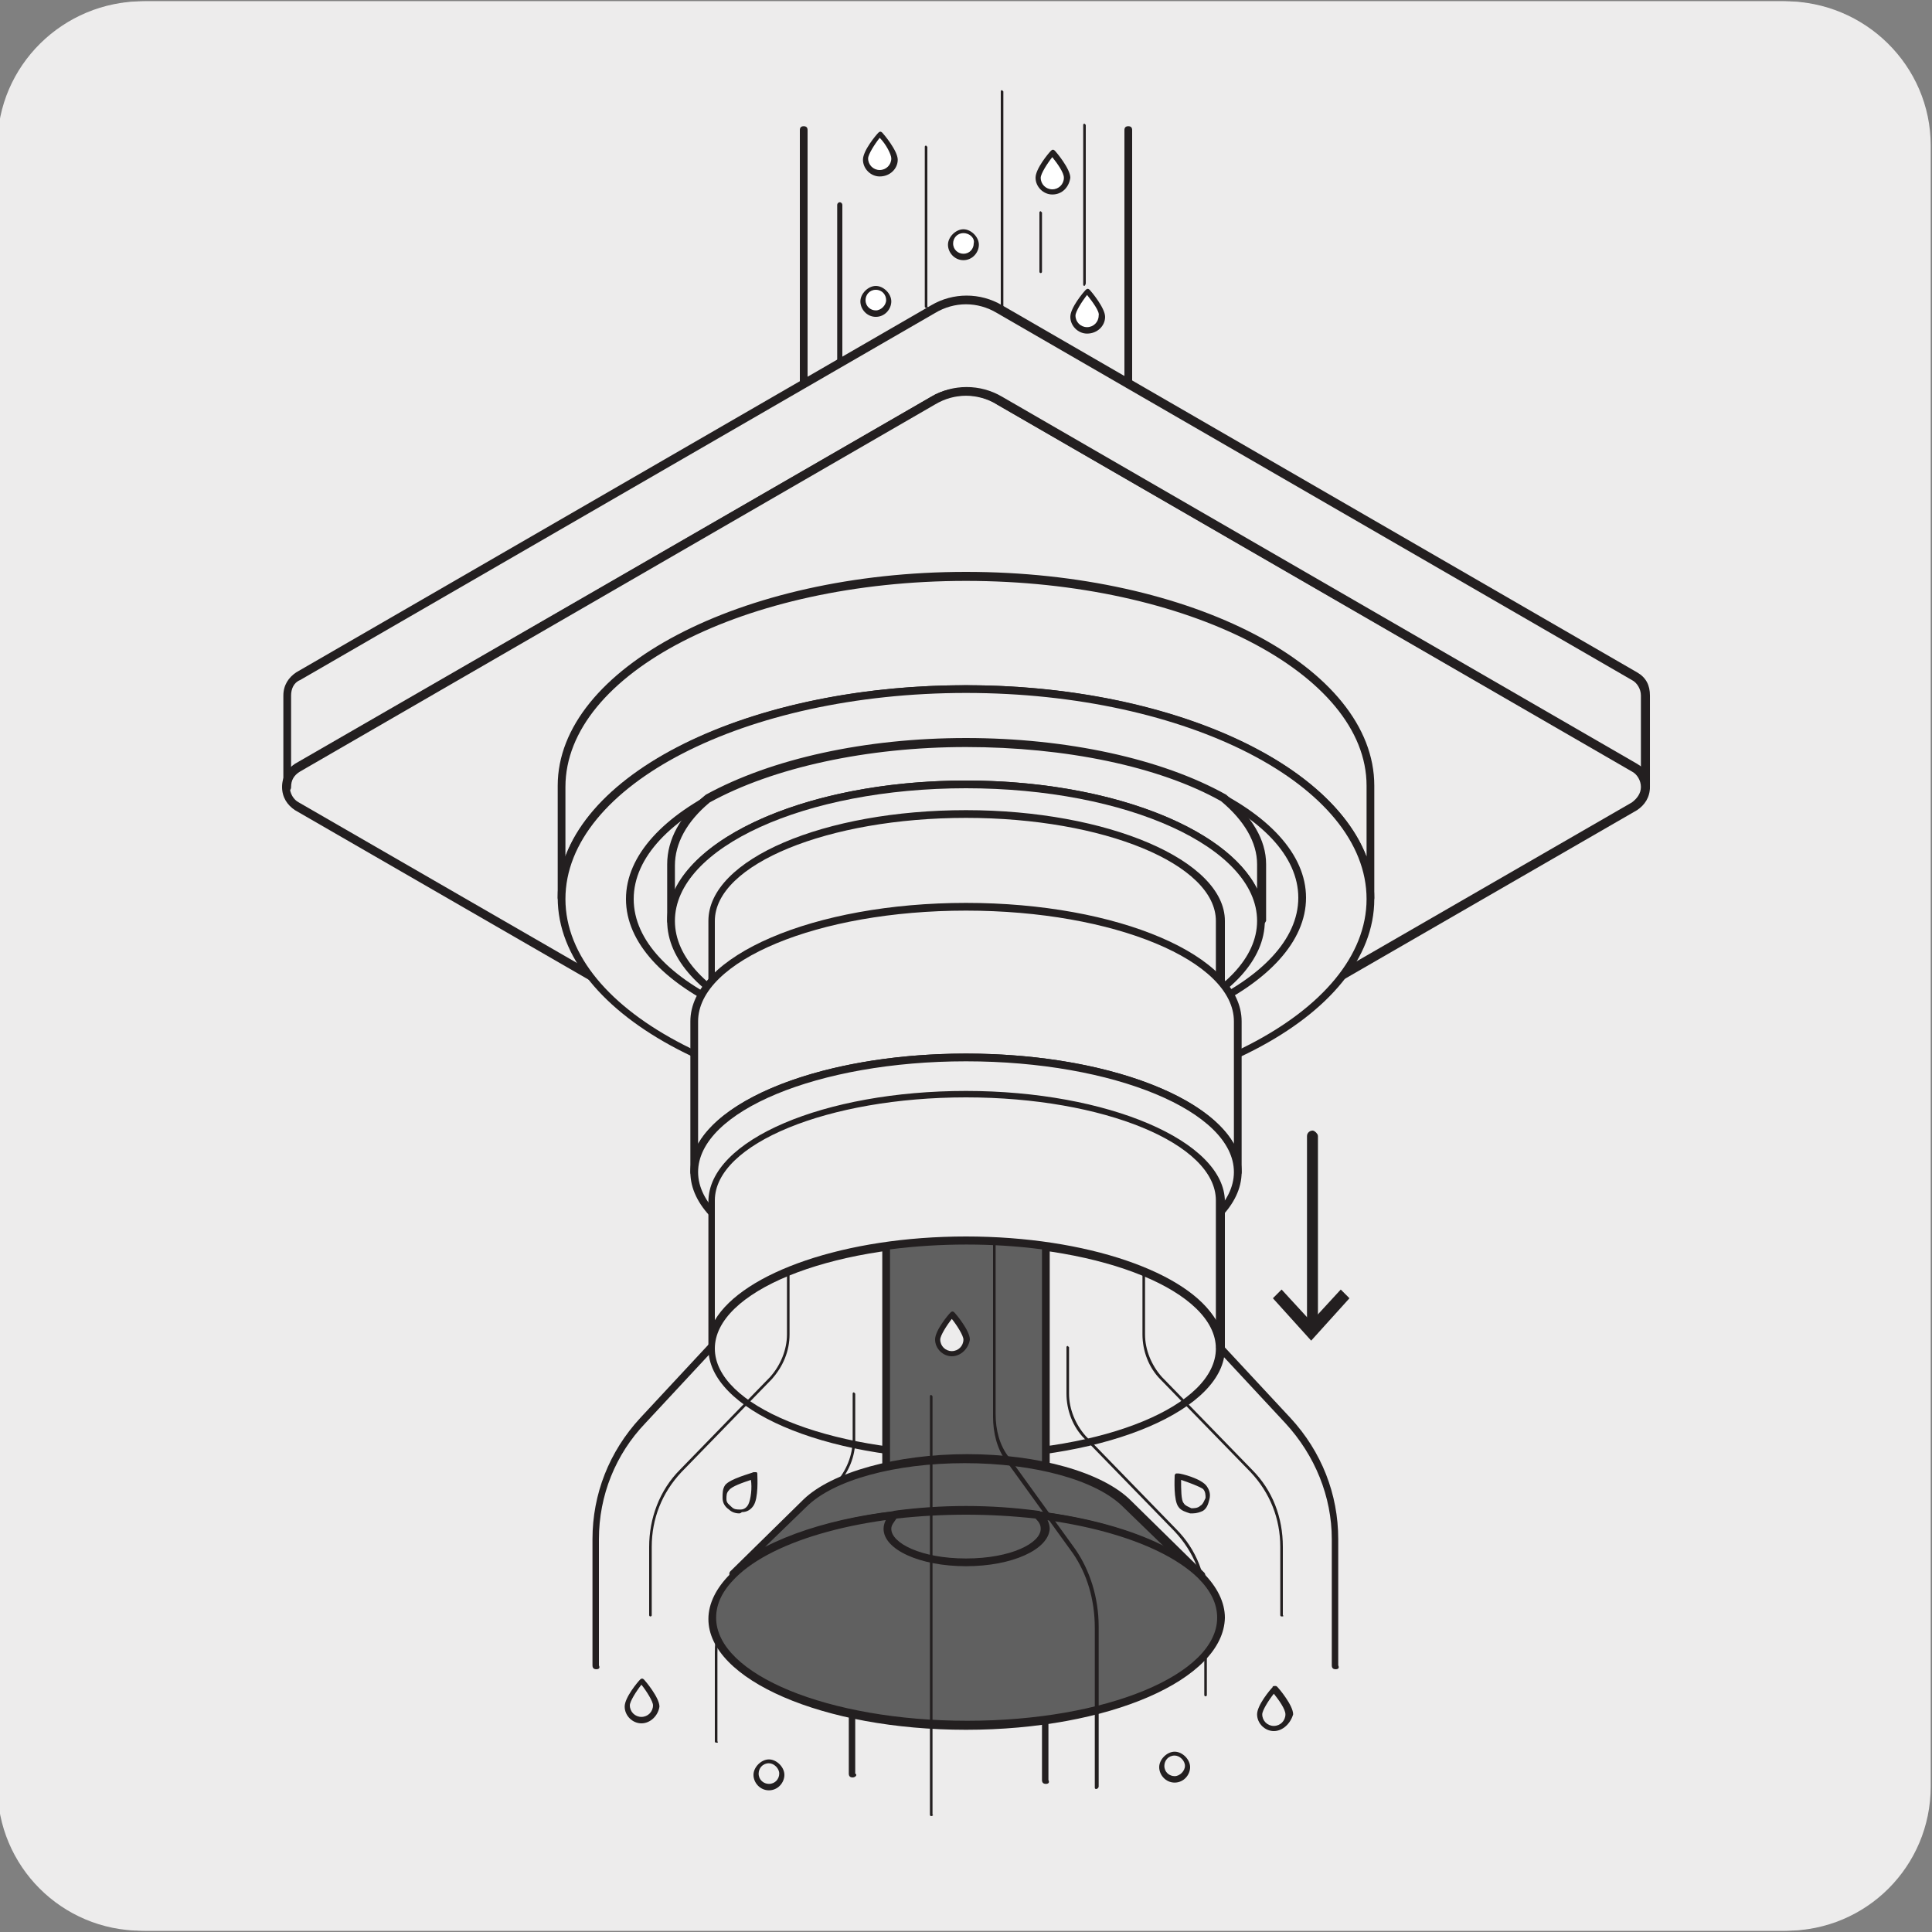 <?xml version="1.0" encoding="utf-8"?>
<!-- Generator: Adobe Illustrator 27.7.0, SVG Export Plug-In . SVG Version: 6.00 Build 0)  -->
<svg version="1.1" id="Capa_1" xmlns="http://www.w3.org/2000/svg" xmlns:xlink="http://www.w3.org/1999/xlink" x="0px" y="0px"
	 viewBox="0 0 150 150" style="enable-background:new 0 0 150 150;" xml:space="preserve">
<rect x="0" y="0" width="150" height="150" fill="#808080" stroke="none"/>
<style type="text/css">
	.st0{fill:#EDECEC;}
	.st1{fill:#231F20;}
	.st2{fill:#FFFFFF;}
	.st3{fill:#231F20;stroke:#231F20;stroke-width:0.25;stroke-miterlimit:10;}
	.st4{fill:#606060;}
</style>
<path class="st0" d="M11.1,0.1h127.3c6.2,0,11.3,5,11.3,11.2v0v127.4c0,6.2-5,11.2-11.2,11.2H11c-6.2,0-11.2-5-11.2-11.2V11.3
	C-0.2,5.1,4.9,0.1,11.1,0.1z"/>
<path class="st0" d="M11.3,0.1h127.3c6.2,0,11.3,5,11.3,11.2v0v127.4c0,6.2-5,11.2-11.2,11.2H11.3c-6.2,0-11.2-5-11.2-11.2V11.3
	C0.1,5.1,5.1,0.1,11.3,0.1z"/>
<g>
	<path class="st1" d="M77.8,24.2c-0.1,0-0.1-0.1-0.1-0.1v-17c0-0.1,0.1-0.1,0.1-0.1s0.1,0.1,0.1,0.1v17
		C77.9,24.2,77.8,24.2,77.8,24.2z"/>
	<path class="st1" d="M71.9,23.9c-0.1,0-0.1-0.1-0.1-0.1V11.4c0-0.1,0.1-0.1,0.1-0.1s0.1,0.1,0.1,0.1v12.4
		C72.1,23.9,72,23.9,71.9,23.9z"/>
	<path class="st1" d="M84.2,22.2c-0.1,0-0.1-0.1-0.1-0.1V9.7c0-0.1,0.1-0.1,0.1-0.1s0.1,0.1,0.1,0.1V22
		C84.3,22.1,84.2,22.2,84.2,22.2z"/>
	<path class="st1" d="M80.8,21.2c-0.1,0-0.1-0.1-0.1-0.1v-4.6c0-0.1,0.1-0.1,0.1-0.1s0.1,0.1,0.1,0.1v4.6
		C80.9,21.1,80.9,21.2,80.8,21.2z"/>
</g>
<path class="st2" d="M75.9,18.9c0,0.6-0.5,1-1,1c-0.6,0-1-0.5-1-1c0-0.6,0.5-1,1-1C75.4,17.9,75.9,18.3,75.9,18.9"/>
<path class="st1" d="M74.8,20.2c-0.7,0-1.2-0.6-1.2-1.2s0.6-1.2,1.2-1.2s1.2,0.6,1.2,1.2S75.5,20.2,74.8,20.2z M74.8,18.1
	c-0.5,0-0.8,0.4-0.8,0.8c0,0.5,0.4,0.8,0.8,0.8c0.5,0,0.8-0.4,0.8-0.8C75.7,18.5,75.3,18.1,74.8,18.1z"/>
<path class="st2" d="M69.5,12.4c0,0.6-0.5,1.1-1.1,1.1s-1.1-0.5-1.1-1.1s1.1-1.9,1.1-1.9S69.5,11.7,69.5,12.4"/>
<path class="st1" d="M68.3,13.7c-0.7,0-1.3-0.6-1.3-1.3c0-0.7,1-1.9,1.2-2.1c0.1-0.1,0.2-0.1,0.3,0c0.1,0.1,1.2,1.4,1.2,2.1
	C69.7,13.1,69.1,13.7,68.3,13.7z M68.3,10.7c-0.4,0.5-0.9,1.3-0.9,1.6c0,0.5,0.4,0.9,0.9,0.9s0.9-0.4,0.9-0.9
	C69.2,12,68.8,11.2,68.3,10.7z"/>
<path class="st2" d="M82.8,13.8c0,0.6-0.5,1.1-1.1,1.1s-1.1-0.5-1.1-1.1s1.1-1.9,1.1-1.9S82.8,13.2,82.8,13.8"/>
<path class="st1" d="M81.7,15.1c-0.7,0-1.3-0.6-1.3-1.3c0-0.7,1-1.9,1.2-2.1c0.1-0.1,0.2-0.1,0.3,0c0.1,0.1,1.2,1.4,1.2,2.1
	C83,14.5,82.5,15.1,81.7,15.1z M81.7,12.2c-0.4,0.5-0.9,1.3-0.9,1.6c0,0.5,0.4,0.9,0.9,0.9s0.9-0.4,0.9-0.9
	C82.6,13.4,82.1,12.7,81.7,12.2z"/>
<path class="st0" d="M60.7,137.7c0,0.6-0.5,1-1,1c-0.6,0-1-0.5-1-1c0-0.6,0.5-1,1-1S60.7,137.1,60.7,137.7"/>
<path class="st1" d="M59.7,139c-0.7,0-1.2-0.6-1.2-1.2s0.6-1.2,1.2-1.2s1.2,0.6,1.2,1.2S60.4,139,59.7,139z M59.7,136.9
	c-0.5,0-0.8,0.4-0.8,0.8c0,0.5,0.4,0.8,0.8,0.8c0.5,0,0.8-0.4,0.8-0.8S60.1,136.9,59.7,136.9z"/>
<path class="st0" d="M50.9,132.4c0,0.6-0.5,1.1-1.1,1.1s-1.1-0.5-1.1-1.1s1.1-1.9,1.1-1.9S50.9,131.8,50.9,132.4"/>
<path class="st1" d="M49.8,133.8c-0.7,0-1.3-0.6-1.3-1.3c0-0.7,1-1.9,1.2-2.1c0.1-0.1,0.2-0.1,0.3,0c0.1,0.1,1.2,1.4,1.2,2.1
	C51.1,133.2,50.5,133.8,49.8,133.8z M49.8,130.8c-0.4,0.5-0.9,1.3-0.9,1.6c0,0.5,0.4,0.9,0.9,0.9s0.9-0.4,0.9-0.9
	C50.7,132.1,50.2,131.3,49.8,130.8z"/>
<path class="st0" d="M90.1,137.1c0,0.6,0.5,1,1,1c0.6,0,1-0.5,1-1c0-0.6-0.5-1-1-1C90.6,136.1,90.1,136.6,90.1,137.1"/>
<path class="st1" d="M91.2,138.4c-0.7,0-1.2-0.6-1.2-1.2s0.6-1.2,1.2-1.2s1.2,0.6,1.2,1.2S91.9,138.4,91.2,138.4z M91.2,136.3
	c-0.5,0-0.8,0.4-0.8,0.8c0,0.5,0.4,0.8,0.8,0.8s0.8-0.4,0.8-0.8C92,136.7,91.6,136.3,91.2,136.3z"/>
<path class="st0" d="M97.8,133.1c0,0.6,0.5,1.1,1.1,1.1s1.1-0.5,1.1-1.1s-1.1-1.9-1.1-1.9S97.8,132.5,97.8,133.1"/>
<path class="st1" d="M98.9,134.4c-0.7,0-1.3-0.6-1.3-1.3c0-0.7,1-1.9,1.2-2.1c0-0.1,0.1-0.1,0.2-0.1c0.1,0,0.1,0,0.2,0.1
	c0.1,0.1,1.2,1.4,1.2,2.1C100.2,133.8,99.6,134.4,98.9,134.4L98.9,134.4z M98.9,131.5c-0.4,0.5-0.9,1.3-0.9,1.6
	c0,0.5,0.4,0.9,0.9,0.9s0.9-0.4,0.9-0.9C99.8,132.7,99.3,132,98.9,131.5z"/>
<path class="st1" d="M62.4,30.1c-0.2,0-0.3-0.1-0.3-0.3V10.1c0-0.2,0.1-0.3,0.3-0.3s0.3,0.1,0.3,0.3v19.7
	C62.7,30,62.6,30.1,62.4,30.1z"/>
<path class="st1" d="M87.6,30.1c-0.2,0-0.3-0.1-0.3-0.3V10.1c0-0.2,0.1-0.3,0.3-0.3s0.3,0.1,0.3,0.3v19.7
	C87.9,30,87.7,30.1,87.6,30.1z"/>
<path class="st1" d="M65.2,28.4c-0.1,0-0.2-0.1-0.2-0.2V15.9c0-0.1,0.1-0.2,0.2-0.2c0.1,0,0.2,0.1,0.2,0.2v12.3
	C65.4,28.4,65.3,28.4,65.2,28.4z"/>
<path class="st2" d="M69.1,23.3c0,0.6-0.5,1-1,1c-0.6,0-1-0.5-1-1c0-0.6,0.5-1,1-1C68.6,22.3,69.1,22.7,69.1,23.3"/>
<path class="st1" d="M68,24.6c-0.7,0-1.2-0.6-1.2-1.2s0.6-1.2,1.2-1.2s1.2,0.6,1.2,1.2S68.7,24.6,68,24.6z M68,22.5
	c-0.5,0-0.8,0.4-0.8,0.8c0,0.5,0.4,0.8,0.8,0.8s0.8-0.4,0.8-0.8S68.5,22.5,68,22.5z"/>
<path class="st2" d="M85.6,24.5c0,0.6-0.5,1.1-1.1,1.1s-1.1-0.5-1.1-1.1s1.1-2,1.1-2S85.6,23.9,85.6,24.5"/>
<path class="st1" d="M84.4,25.9c-0.7,0-1.3-0.6-1.3-1.3c0-0.7,1-1.9,1.2-2.1c0.1-0.1,0.2-0.1,0.3,0c0.1,0.1,1.2,1.4,1.2,2.1
	C85.8,25.3,85.2,25.9,84.4,25.9z M84.4,22.9c-0.4,0.5-0.9,1.3-0.9,1.6c0,0.5,0.4,0.9,0.9,0.9s0.9-0.4,0.9-0.9
	C85.4,24.2,84.8,23.4,84.4,22.9z"/>
<path class="st1" d="M75,92.1c-1,0-2-0.3-2.9-0.8L22.9,62.9c-0.6-0.4-1-1-1-1.8s0.4-1.4,1-1.8l49.4-28.5c1.7-1,3.8-1,5.5,0
	l49.3,28.5c0.7,0.4,1,1,1,1.8c0,0.8-0.4,1.4-1,1.8L77.9,91.3C77,91.8,76,92.1,75,92.1z M75,30.7c-0.8,0-1.7,0.2-2.4,0.6L23.2,59.9
	c-0.5,0.3-0.7,0.7-0.7,1.2s0.3,1,0.7,1.2l49.2,28.4c1.6,0.9,3.6,0.9,5.1,0l49.2-28.4c0.4-0.3,0.7-0.7,0.7-1.2s-0.3-1-0.7-1.2
	L77.4,31.4C76.7,30.9,75.8,30.7,75,30.7L75,30.7z"/>
<path class="st0" d="M43.6,61.1c0-9,14.1-16.3,31.4-16.3s31.4,7.3,31.4,16.3v8.7c0-9-14.1-16.3-31.4-16.3s-31.4,7.3-31.4,16.3V61.1z
	"/>
<path class="st1" d="M106.4,70c-0.2,0-0.3-0.1-0.3-0.3c0-8.8-14-16-31.1-16s-31.1,7.2-31.1,16c0,0.2-0.1,0.3-0.3,0.3
	c-0.2,0-0.3-0.1-0.3-0.3v-8.7c0-9.1,14.2-16.6,31.7-16.6c17.5,0,31.7,7.4,31.7,16.6v8.7C106.7,69.9,106.6,70,106.4,70z M75,45.1
	c-17.2,0-31.1,7.2-31.1,16v5.4c2.9-7.6,15.7-13.3,31.1-13.3s28.2,5.8,31.1,13.3v-5.5C106.1,52.3,92.2,45.1,75,45.1z"/>
<path class="st0" d="M75,53.5c17.4,0,31.4,7.3,31.4,16.3c0,9-14.1,16.3-31.4,16.3s-31.4-7.3-31.4-16.3C43.6,60.8,57.6,53.5,75,53.5"
	/>
<path class="st1" d="M75,86.3c-17.5,0-31.7-7.4-31.7-16.6S57.5,53.2,75,53.2s31.7,7.4,31.7,16.6S92.5,86.3,75,86.3z M75,53.8
	c-17.2,0-31.1,7.2-31.1,16s14,16,31.1,16c17.2,0,31.1-7.2,31.1-16S92.2,53.8,75,53.8z"/>
<path class="st0" d="M75,57.7c14.4,0,26.1,5.4,26.1,12.1S89.4,81.8,75,81.8s-26.1-5.4-26.1-12.1S60.6,57.7,75,57.7"/>
<path class="st1" d="M75,82.1c-14.6,0-26.4-5.5-26.4-12.3S60.4,57.4,75,57.4s26.4,5.5,26.4,12.3S89.6,82.1,75,82.1z M75,58
	c-14.2,0-25.8,5.3-25.8,11.8S60.8,81.5,75,81.5s25.8-5.3,25.8-11.8S89.2,58,75,58z"/>
<path class="st1" d="M127.8,61.4c-0.2,0-0.3-0.1-0.3-0.3c0-0.5-0.3-1-0.7-1.2L77.4,31.4c-1.5-0.9-3.3-0.9-4.8,0L23.3,59.9
	c-0.5,0.3-0.7,0.7-0.7,1.2c0,0.2-0.1,0.3-0.3,0.3s-0.3-0.1-0.3-0.3V54c0-0.8,0.4-1.4,1-1.8l49.3-28.5c1.7-1,3.8-1,5.5,0l49.3,28.5
	c0.7,0.4,1,1,1,1.8v7.1C128.1,61.3,128,61.4,127.8,61.4z M75,30.1c0.9,0,1.9,0.2,2.7,0.7l49.3,28.5c0.1,0.1,0.3,0.2,0.4,0.3V54
	c0-0.5-0.3-1-0.7-1.2L77.4,24.3c-1.5-0.9-3.3-0.9-4.8,0L23.3,52.8c-0.5,0.2-0.7,0.7-0.7,1.2v5.6c0.1-0.1,0.2-0.2,0.4-0.3l49.3-28.5
	C73.1,30.3,74.1,30.1,75,30.1z"/>
<path class="st3" d="M101.9,103.5c-0.2,0-0.3-0.2-0.3-0.3v-15c0-0.2,0.2-0.3,0.3-0.3s0.3,0.2,0.3,0.3v15
	C102.2,103.3,102.1,103.5,101.9,103.5z"/>
<path class="st3" d="M99,100.8l0.5-0.5l2.3,2.5l2.3-2.5l0.5,0.5l-2.8,3.1L99,100.8z"/>
<path class="st0" d="M97.9,67.2c0-1.9-1.1-3.6-2.9-5.2c-4.8-2.6-12-4.3-20-4.3S59.8,59.4,55,62c-1.8,1.5-2.9,3.3-2.9,5.2v4.4
	c0-5.8,10.3-10.6,22.9-10.6c12.7,0,22.9,4.7,22.9,10.6L97.9,67.2L97.9,67.2z"/>
<path class="st1" d="M97.9,71.8c-0.2,0-0.3-0.1-0.3-0.3c0-5.7-10.2-10.3-22.6-10.3c-12.5,0-22.6,4.6-22.6,10.3
	c0,0.2-0.1,0.3-0.3,0.3s-0.3-0.1-0.3-0.3v-4.4c0-1.9,1-3.8,3-5.4c5.1-2.8,12.4-4.4,20.2-4.4s15.2,1.6,20.2,4.4
	c2,1.7,3.1,3.5,3.1,5.4v4.4C98.2,71.7,98.1,71.8,97.9,71.8z M75,60.6c11,0,20.2,3.6,22.6,8.4v-1.9c0-1.7-1-3.4-2.8-4.9
	C90,59.5,82.7,58,75,58s-15,1.6-19.9,4.3c-1.8,1.5-2.7,3.2-2.7,4.9v1.9C54.8,64.2,64,60.6,75,60.6z"/>
<path class="st0" d="M75,61c12.7,0,22.9,4.7,22.9,10.6S87.7,82.1,75,82.1s-22.9-4.7-22.9-10.6S62.3,61,75,61"/>
<path class="st1" d="M75,82.4c-12.8,0-23.2-4.9-23.2-10.9S62.2,60.6,75,60.6s23.2,4.9,23.2,10.9S87.8,82.4,75,82.4z M75,61.2
	c-12.5,0-22.6,4.6-22.6,10.3c0,5.7,10.2,10.3,22.6,10.3s22.6-4.6,22.6-10.3S87.5,61.2,75,61.2z"/>
<path class="st0" d="M94.8,71.5c0-4.6-8.8-8.3-19.8-8.3s-19.8,3.7-19.8,8.3v11c0-4.6,8.8-8.3,19.8-8.3s19.8,3.7,19.8,8.3V71.5z"/>
<path class="st1" d="M94.8,82.8c-0.2,0-0.3-0.1-0.3-0.3c0-4.4-8.7-8-19.4-8s-19.5,3.6-19.5,8c0,0.2-0.1,0.3-0.3,0.3
	c-0.2,0-0.3-0.1-0.3-0.3v-11c0-4.8,9-8.6,20-8.6s20.1,3.9,20.1,8.6v11C95.1,82.7,94.9,82.8,94.8,82.8z M75,73.9
	c9.4,0,17.3,2.8,19.4,6.5v-8.9c0-4.4-8.7-8-19.4-8s-19.5,3.6-19.5,8v8.9C57.7,76.6,65.6,73.9,75,73.9z"/>
<path class="st2" d="M75,74.2c10.9,0,19.8,3.7,19.8,8.3c0,4.6-8.8,8.3-19.8,8.3s-19.8-3.7-19.8-8.3C55.2,77.9,64.1,74.2,75,74.2"/>
<path class="st1" d="M75,91.1c-11.1,0-20-3.9-20-8.6s9-8.6,20-8.6s20.1,3.9,20.1,8.6S86.1,91.1,75,91.1z M75,74.5
	c-10.7,0-19.5,3.6-19.5,8s8.7,8,19.5,8s19.4-3.6,19.4-8S85.7,74.5,75,74.5z"/>
<path class="st0" d="M96.1,79.3c0-4.9-9.4-8.9-21.1-8.9s-21.1,4-21.1,8.9V91c0-4.9,9.4-8.9,21.1-8.9s21.1,4,21.1,8.9V79.3z"/>
<path class="st1" d="M53.9,91.3c-0.2,0-0.3-0.1-0.3-0.3V79.3c0-5.1,9.6-9.2,21.4-9.2s21.4,4.1,21.4,9.2V91c0,0.2-0.1,0.3-0.3,0.3
	c-0.2,0-0.3-0.1-0.3-0.3c0-4.7-9.3-8.6-20.8-8.6S54.2,86.3,54.2,91C54.2,91.2,54.1,91.3,53.9,91.3z M75,70.7
	c-11.5,0-20.8,3.9-20.8,8.6v9.5c2.3-4,10.7-7,20.8-7s18.5,3,20.8,7v-9.5C95.8,74.6,86.5,70.7,75,70.7z"/>
<path class="st0" d="M75,82.1c11.6,0,21.1,4,21.1,8.9c0,4.9-9.4,8.9-21.1,8.9s-21.1-4-21.1-8.9C53.9,86.1,63.4,82.1,75,82.1"/>
<path class="st1" d="M75,100.2c-11.8,0-21.4-4.1-21.4-9.2s9.6-9.2,21.4-9.2s21.4,4.1,21.4,9.2S86.8,100.2,75,100.2z M75,82.4
	c-11.5,0-20.8,3.9-20.8,8.6s9.3,8.6,20.8,8.6s20.8-3.9,20.8-8.6C95.8,86.3,86.5,82.4,75,82.4z"/>
<path class="st0" d="M94.8,93.3c0-4.6-8.8-8.3-19.8-8.3s-19.8,3.7-19.8,8.3v11.4c0-4.6,8.8-8.3,19.8-8.3s19.8,3.7,19.8,8.3V93.3z"/>
<path class="st1" d="M94.8,105c-0.2,0-0.3-0.1-0.3-0.3c0-4.4-8.7-8-19.4-8s-19.5,3.6-19.5,8c0,0.2-0.1,0.3-0.3,0.3
	c-0.2,0-0.3-0.1-0.3-0.3V93.3c0-4.8,9-8.6,20-8.6s20.1,3.9,20.1,8.6v11.4C95.1,104.8,94.9,105,94.8,105z M75,96
	c9.4,0,17.3,2.8,19.4,6.5v-9.3c0-4.4-8.7-8-19.4-8s-19.5,3.6-19.5,8v9.3C57.7,98.8,65.6,96,75,96z"/>
<path class="st0" d="M75,96.3c10.9,0,19.8,3.7,19.8,8.3c0,4.6-8.8,8.3-19.8,8.3s-19.8-3.7-19.8-8.3S64.1,96.3,75,96.3"/>
<path class="st1" d="M75,113.3c-11.1,0-20-3.9-20-8.6s9-8.6,20-8.6s20.1,3.9,20.1,8.6S86.1,113.3,75,113.3z M75,96.7
	c-10.7,0-19.5,3.6-19.5,8s8.7,8,19.5,8s19.4-3.6,19.4-8S85.7,96.7,75,96.7z"/>
<path class="st1" d="M46.3,129.6c-0.2,0-0.3-0.1-0.3-0.3v-9.8c0-3.5,1.3-6.8,3.7-9.4l5.3-5.7c0.1-0.1,0.3-0.1,0.4,0
	c0.1,0.1,0.1,0.3,0,0.4l-5.3,5.7c-2.3,2.4-3.6,5.6-3.6,9v9.8C46.6,129.5,46.5,129.6,46.3,129.6L46.3,129.6z"/>
<path class="st0" d="M58.3,116.8c-0.4,0.5-1.1,0.6-1.6,0.2c-0.5-0.4-0.6-1.1-0.2-1.6c0.4-0.5,2.1-0.9,2.1-0.9S58.6,116.4,58.3,116.8
	"/>
<path class="st1" d="M57.4,117.5c-0.3,0-0.6-0.1-0.8-0.3c-0.3-0.2-0.5-0.5-0.5-0.9s0-0.7,0.2-1c0.4-0.5,2-0.9,2.2-1
	c0.1,0,0.1,0,0.2,0s0.1,0.1,0.1,0.2c0,0.2,0.1,1.8-0.3,2.4c-0.2,0.3-0.5,0.5-0.9,0.5C57.5,117.5,57.4,117.5,57.4,117.5z M58.3,114.9
	c-0.6,0.2-1.5,0.5-1.7,0.8c-0.2,0.2-0.2,0.4-0.2,0.7s0.2,0.4,0.4,0.6c0.2,0.2,0.4,0.2,0.7,0.2s0.5-0.2,0.6-0.4
	C58.3,116.4,58.4,115.5,58.3,114.9z"/>
<path class="st1" d="M55.6,135.3c-0.1,0-0.1-0.1-0.1-0.1v-6.9c0-2.2,0.8-4.4,2.4-6l7-7.2c0.8-0.9,1.3-2.1,1.3-3.3v-3.6
	c0-0.1,0.1-0.1,0.1-0.1s0.1,0.1,0.1,0.1v3.6c0,1.3-0.5,2.5-1.4,3.5l-7,7.2c-1.5,1.6-2.3,3.6-2.3,5.8v6.9
	C55.8,135.3,55.7,135.3,55.6,135.3z M50.5,125.5c-0.1,0-0.1-0.1-0.1-0.1v-5.3c0-2.2,0.8-4.4,2.4-6l7-7.2c0.8-0.9,1.3-2.1,1.3-3.3v-5
	c0-0.1,0.1-0.1,0.1-0.1s0.1,0.1,0.1,0.1v5c0,1.3-0.5,2.5-1.4,3.5l-7,7.2c-1.5,1.6-2.3,3.6-2.3,5.8v5.3
	C50.6,125.5,50.5,125.5,50.5,125.5z"/>
<path class="st1" d="M66.2,138c-0.2,0-0.3-0.1-0.3-0.3v-9.8c0-3.5,1.3-6.8,3.7-9.4l5.3-5.7c0.1-0.1,0.3-0.1,0.4,0
	c0.1,0.1,0.1,0.3,0,0.4l-5.3,5.7c-2.3,2.4-3.6,5.6-3.6,9v9.8C66.6,137.8,66.4,138,66.2,138L66.2,138z M103.7,129.6
	c-0.2,0-0.3-0.1-0.3-0.3v-9.8c0-3.3-1.3-6.5-3.6-9l-5.3-5.7c-0.1-0.1-0.1-0.3,0-0.4c0.1-0.1,0.3-0.1,0.4,0l5.3,5.7
	c2.4,2.6,3.7,5.9,3.7,9.4v9.8C104,129.5,103.9,129.6,103.7,129.6z"/>
<path class="st0" d="M91.7,116.8c0.4,0.5,1.1,0.6,1.6,0.2c0.5-0.4,0.6-1.1,0.2-1.6c-0.4-0.5-2.1-0.9-2.1-0.9S91.4,116.4,91.7,116.8"
	/>
<path class="st1" d="M92.6,117.5c-0.1,0-0.1,0-0.2,0c-0.3-0.1-0.7-0.2-0.9-0.5c-0.4-0.5-0.3-2.2-0.3-2.4c0-0.1,0-0.1,0.1-0.2
	c0.1,0,0.1,0,0.2,0c0.2,0,1.8,0.4,2.2,1c0.2,0.3,0.3,0.6,0.2,1s-0.2,0.7-0.5,0.9C93.2,117.4,92.9,117.5,92.6,117.5z M91.7,114.9
	c0,0.7,0,1.6,0.2,1.8c0.1,0.2,0.4,0.3,0.6,0.4c0.2,0,0.5,0,0.7-0.2c0.2-0.1,0.3-0.4,0.4-0.6c0-0.2,0-0.5-0.2-0.7
	C93.1,115.4,92.3,115.1,91.7,114.9z"/>
<path class="st1" d="M93.6,131.7c-0.1,0-0.1-0.1-0.1-0.1v-6.9c0-2.2-0.8-4.2-2.3-5.8l-7-7.2c-0.9-0.9-1.4-2.2-1.4-3.5v-3.6
	c0-0.1,0.1-0.1,0.1-0.1s0.1,0.1,0.1,0.1v3.6c0,1.2,0.5,2.4,1.3,3.3l7,7.2c1.6,1.6,2.4,3.7,2.4,6v6.9
	C93.7,131.7,93.6,131.7,93.6,131.7z M99.5,125.5c-0.1,0-0.1-0.1-0.1-0.1v-5.3c0-2.2-0.8-4.2-2.3-5.8l-7-7.2
	c-0.9-0.9-1.4-2.2-1.4-3.5v-5c0-0.1,0.1-0.1,0.1-0.1s0.1,0.1,0.1,0.1v5c0,1.2,0.5,2.4,1.3,3.3l7,7.2c1.6,1.6,2.4,3.7,2.4,6v5.3
	C99.7,125.5,99.6,125.5,99.5,125.5z"/>
<path class="st1" d="M81.2,138.5c-0.2,0-0.3-0.1-0.3-0.3v-9.8c0-3.3-1.3-6.5-3.6-9c-0.1-0.1-0.1-0.3,0-0.4c0.1-0.1,0.3-0.1,0.4,0
	c2.4,2.6,3.7,5.9,3.7,9.4v9.8C81.5,138.4,81.4,138.5,81.2,138.5z"/>
<path class="st2" d="M75,113.6c2.5,0,4.7,0.7,5.7,1.6c0.3,0.3,0.5,0.7,0.5,1c0,1.4-2.8,2.6-6.2,2.6s-6.2-1.2-6.2-2.6
	c0-0.4,0.2-0.7,0.5-1C70.3,114.2,72.5,113.6,75,113.6"/>
<path class="st1" d="M75,119.1c-3.6,0-6.5-1.3-6.5-2.9c0-0.4,0.2-0.9,0.6-1.2c1-1,3.3-1.7,5.9-1.7s4.9,0.7,5.9,1.7
	c0.4,0.4,0.6,0.8,0.6,1.2C81.5,117.8,78.6,119.1,75,119.1z M75,113.9c-2.4,0-4.5,0.6-5.5,1.5c-0.3,0.3-0.4,0.6-0.4,0.8
	c0,1.1,2.4,2.3,5.9,2.3s5.9-1.2,5.9-2.3c0-0.3-0.1-0.6-0.4-0.8C79.6,114.5,77.4,113.9,75,113.9z"/>
<path class="st4" d="M68.8,96.8v19.4c0-0.4,0.2-0.7,0.5-1c0.9-0.9,3.1-1.6,5.7-1.6c2.5,0,4.7,0.7,5.7,1.6c0.3,0.3,0.5,0.7,0.5,1
	V96.8c-1.9-0.3-4-0.4-6.2-0.4C72.8,96.3,70.8,96.5,68.8,96.8"/>
<path class="st1" d="M81.2,116.5c-0.2,0-0.3-0.1-0.3-0.3c0-0.3-0.1-0.6-0.4-0.8c-0.9-0.9-3.1-1.5-5.5-1.5s-4.6,0.6-5.5,1.5
	c-0.3,0.3-0.4,0.6-0.4,0.8c0,0.2-0.1,0.3-0.3,0.3s-0.3-0.1-0.3-0.3V96.8c0-0.2,0.1-0.3,0.3-0.3c4.1-0.6,8.4-0.6,12.4,0
	c0.2,0,0.3,0.2,0.3,0.3v19.4C81.5,116.3,81.3,116.5,81.2,116.5z M75,113.3c2.5,0,4.8,0.7,5.9,1.7V97c-3.8-0.5-7.9-0.5-11.8,0v17.9
	C70.1,113.9,72.5,113.3,75,113.3z"/>
<path class="st4" d="M93.2,122.3c-3-3-10-5-18.2-5c-8.1,0-15.1,2.1-18.1,5l5.7-5.6c2.1-2,6.9-3.5,12.5-3.5s10.4,1.4,12.5,3.5
	L93.2,122.3z"/>
<path class="st1" d="M93.1,122.6c-0.1,0-0.2,0-0.2-0.1c-3.1-3-10.1-5-17.9-5s-14.9,1.9-17.9,4.9c-0.1,0.1-0.3,0.1-0.4,0
	s-0.1-0.3,0-0.4l5.7-5.6c2.2-2.1,7.2-3.5,12.7-3.5s10.5,1.4,12.7,3.6l5.7,5.6c0.1,0.1,0.1,0.3,0,0.4
	C93.3,122.6,93.2,122.6,93.1,122.6z M75,117c6.1,0,11.7,1.2,15.4,3.1l-3.2-3.1c-2.1-2.1-6.9-3.4-12.3-3.4s-10.2,1.3-12.3,3.4
	l-3.2,3.1C63.3,118.1,68.9,117,75,117z"/>
<path class="st4" d="M75,117.3c8.1,0,15.1,2.1,18.2,5c1,1,1.6,2.1,1.6,3.3c0,4.6-8.8,8.3-19.8,8.3s-19.8-3.7-19.8-8.3
	c0-1.2,0.6-2.3,1.6-3.3C59.9,119.4,66.9,117.3,75,117.3"/>
<path class="st1" d="M75,134.3c-11.1,0-20-3.9-20-8.6c0-1.2,0.6-2.4,1.7-3.5C59.8,119,67,117,75,117s15.2,2,18.4,5.1
	c1.1,1.1,1.7,2.3,1.7,3.5C95,130.4,86.1,134.3,75,134.3z M75,117.6c-7.8,0-14.9,1.9-17.9,4.9c-1,1-1.5,2-1.5,3.1c0,4.4,8.7,8,19.5,8
	s19.4-3.6,19.4-8c0-1.1-0.5-2.1-1.5-3.1C89.9,119.5,82.8,117.6,75,117.6z"/>
<path class="st4" d="M80.6,117.6c-1.8-0.2-3.6-0.3-5.6-0.3s-3.8,0.1-5.6,0.3c0,0,0,0,0,0c-0.3,0.3-0.5,0.7-0.5,1
	c0,1.4,2.7,2.6,6.1,2.6s6.1-1.2,6.1-2.6C81.1,118.3,80.9,118,80.6,117.6C80.6,117.6,80.6,117.6,80.6,117.6"/>
<path class="st1" d="M75,121.6c-3.6,0-6.4-1.3-6.4-2.9c0-0.4,0.2-0.9,0.6-1.2c0,0,0.1-0.1,0.1-0.1c0.1-0.1,0.1,0,0.1-0.1
	c3.7-0.5,7.5-0.5,11.2,0c0.1,0,0.1,0,0.2,0.1c0,0,0.1,0.1,0.1,0.1c0.4,0.3,0.6,0.8,0.6,1.2C81.4,120.3,78.6,121.6,75,121.6L75,121.6
	z M69.6,117.9c-0.2,0.3-0.4,0.5-0.4,0.8c0,1.1,2.3,2.3,5.8,2.3s5.8-1.2,5.8-2.3c0-0.3-0.1-0.5-0.4-0.8
	C76.8,117.5,73.2,117.5,69.6,117.9z"/>
<path class="st0" d="M72.8,104c0,0.6,0.5,1.1,1.1,1.1s1.1-0.5,1.1-1.1s-1.1-1.9-1.1-1.9S72.8,103.4,72.8,104"/>
<path class="st1" d="M73.9,105.3c-0.7,0-1.3-0.6-1.3-1.3c0-0.7,1-1.9,1.2-2.1c0.1-0.1,0.2-0.1,0.3,0c0.1,0.1,1.2,1.4,1.2,2.1
	C75.2,104.7,74.6,105.3,73.9,105.3z M73.9,102.4c-0.4,0.5-0.9,1.3-0.9,1.6c0,0.5,0.4,0.9,0.9,0.9s0.9-0.4,0.9-0.9
	C74.8,103.7,74.3,102.9,73.9,102.4z"/>
<path class="st1" d="M85.1,138.9c-0.1,0-0.1-0.1-0.1-0.1v-12.4c0-2.2-0.6-4.2-1.7-5.8l-5.2-7.2c-0.7-0.9-1-2.2-1-3.4V96.6
	c0-0.1,0.1-0.1,0.1-0.1s0.1,0.1,0.1,0.1v13.2c0,1.2,0.3,2.4,1,3.3l5.2,7.2c1.1,1.6,1.8,3.7,1.8,6v12.4
	C85.3,138.8,85.2,138.9,85.1,138.9L85.1,138.9z"/>
<path class="st1" d="M72.3,141c-0.1,0-0.1-0.1-0.1-0.1v-32.5c0-0.1,0.1-0.1,0.1-0.1s0.1,0.1,0.1,0.1v32.5
	C72.5,140.9,72.4,141,72.3,141z"/>
</svg>
